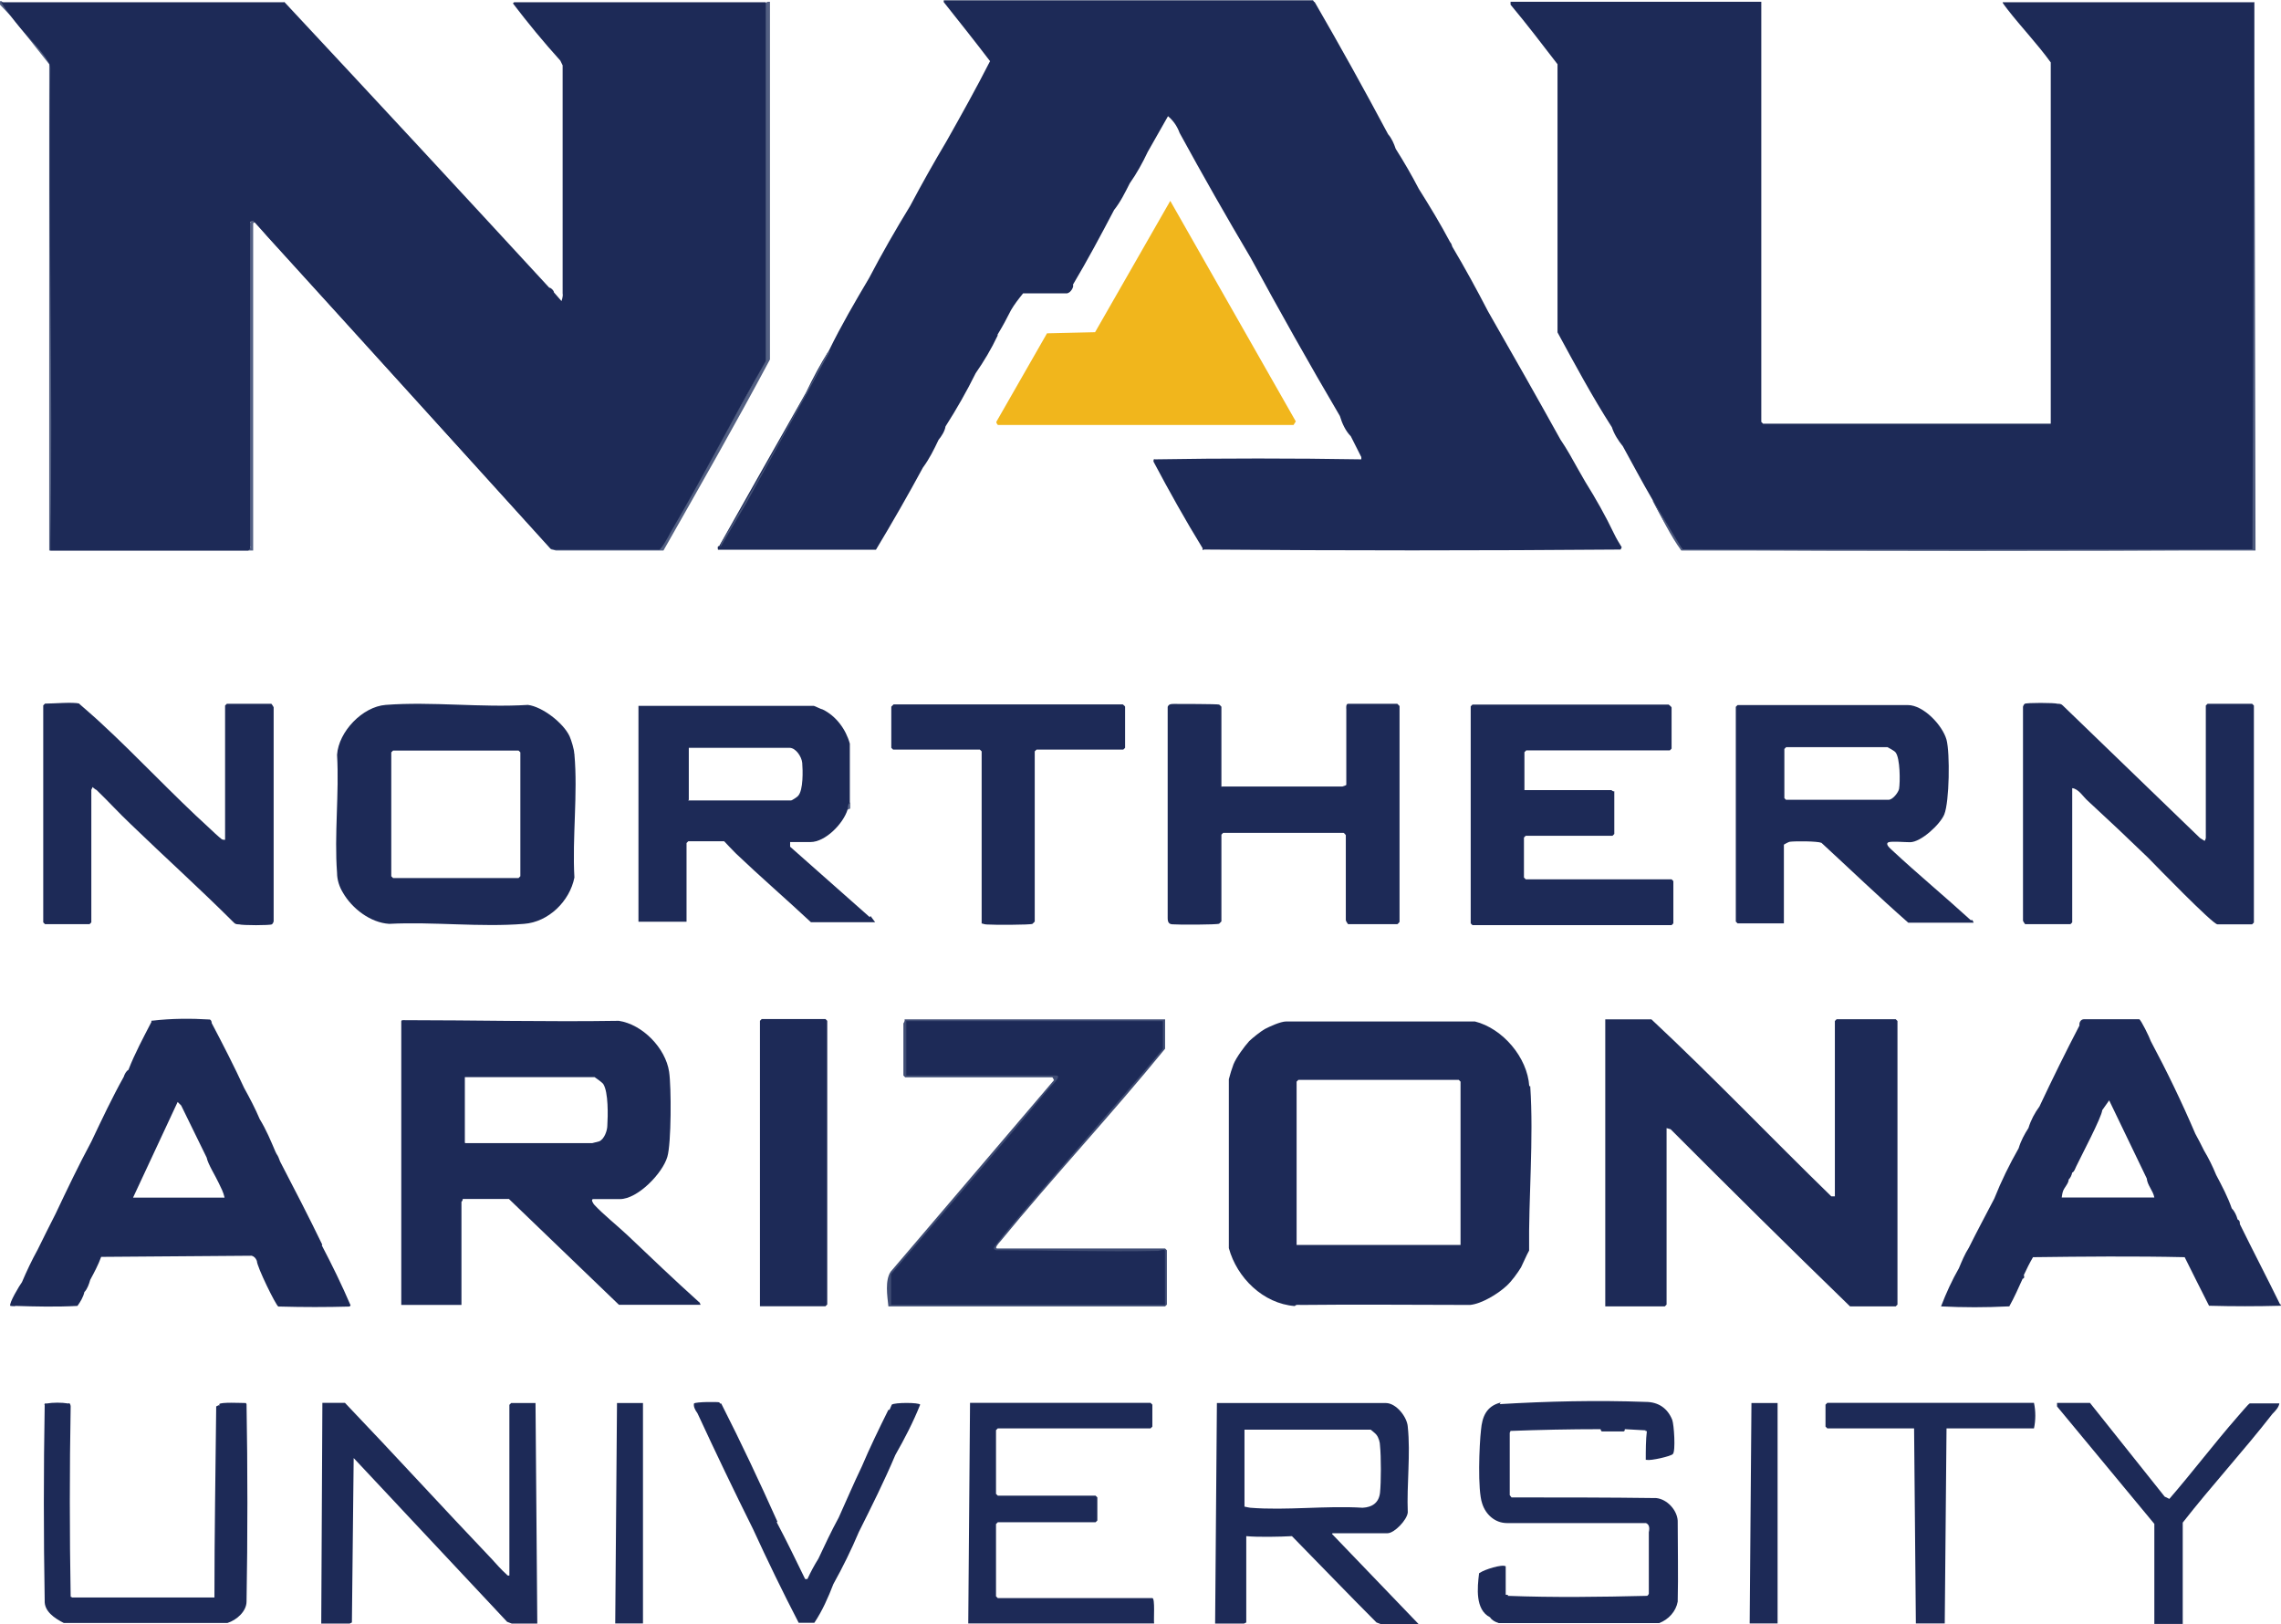 <?xml version="1.0" encoding="UTF-8"?>
<svg id="Layer_2" data-name="Layer 2" xmlns="http://www.w3.org/2000/svg" viewBox="0 0 141.37 100.66">
  <defs>
    <style>
      .cls-1 {
        fill: #536083;
      }

      .cls-2 {
        fill: #404d74;
      }

      .cls-3 {
        fill: #f1b61c;
      }

      .cls-4 {
        fill: #606b8b;
      }

      .cls-5 {
        fill: #1d2a57;
      }

      .cls-6 {
        fill: #4c597d;
      }

      .cls-7 {
        fill: #4f5c7f;
      }

      .cls-8 {
        fill: #485579;
      }
    </style>
  </defs>
  <g id="Layer_1-2" data-name="Layer 1">
    <g id="NAU">
      <path class="cls-5" d="M92.91,87.03c3.01-.18,6.06-.25,9.08-.14.79,0,1.36.39,1.65,1.11.11.29.22,1.94.04,2.12-.11.14-1.4.43-1.61.36h-.07c0-.57,0-1.26.07-1.79-.07.04-.11,0-.11-.11v.07l-1.26-.07c0,.07,0,.11-.07.14h-1.36s-.07-.07-.07-.14c-1.9,0-3.77.04-5.63.11v-.11s.11.04,0,.22v3.87l.11.14c3.01,0,5.99,0,8.97.04.68.07,1.29.75,1.33,1.4,0,1.69.04,3.37,0,5.02-.11.61-.57,1.11-1.15,1.33h-9.94c-.22-.07-.43-.18-.54-.36-.93-.47-.79-1.83-.68-2.73l.07-.04c.25-.18,1.36-.54,1.58-.39v1.76c.11,0,.22.04.11.07,2.87.11,5.78.07,8.65,0,.04,0,.11-.11.11-.14v-3.8c.07-.32,0-.5-.18-.57h-8.61c-.75,0-1.33-.54-1.54-1.22-.29-.83-.18-3.62-.07-4.56.07-.79.32-1.47,1.22-1.69h0l-.07.11Z"/>
      <path class="cls-5" d="M19.91,100.62l.07-13.67h1.4c3.05,3.19,6.06,6.49,9.11,9.69.22.25.65.72.86.9.07.04.07.14.22.11v-10.58l.11-.11h1.51l.11,13.67h-1.58l-.29-.11-9.51-10.15-.11,10.19-.14.07h-1.76Z"/>
      <path class="cls-5" d="M71.53,100.62h-11.52l.11-13.67h11.19l.11.11v1.36l-.11.11h-9.47l-.11.11v3.95l.11.11h6.06l.11.11v1.43l-.11.11h-6.06l-.11.11v4.48l.11.11h9.58c.18,0,.07,1.36.11,1.58h0Z"/>
      <path class="cls-5" d="M13.63,87.1s-.07-.07-.04-.07c.07-.14,1.4-.07,1.65-.07l.04.07c.07,3.98.07,8.25,0,12.23,0,.61-.61,1.15-1.18,1.33H3.95c-.57-.29-1.22-.72-1.18-1.4-.07-4.02-.07-8.04,0-12.09-.04-.07,0-.14.11-.11.43-.07.93-.07,1.36,0,.07-.07.14.07.14.18-.07,3.91-.07,7.86,0,11.8.07,0,.11.04.04.11v-.07h8.97l.04.07h-.14c0-4.02.07-7.96.11-11.91l.14-.07h.11Z"/>
      <path class="cls-5" d="M48.14,94.35c.61,1.15,1.18,2.33,1.76,3.52h.14c.22-.47.43-.86.68-1.26.39-.83.79-1.69,1.26-2.55.47-1.04.93-2.12,1.43-3.16.5-1.18,1.08-2.37,1.65-3.52h.07l.14-.32c.18-.14,1.69-.14,1.76,0-.43,1.08-.97,2.12-1.54,3.12-.68,1.61-1.47,3.19-2.26,4.77-.47,1.11-1,2.19-1.58,3.23-.32.83-.68,1.65-1.18,2.4h-.97c-.97-1.87-1.94-3.87-2.83-5.81-1.18-2.37-2.33-4.77-3.44-7.17-.18-.25-.25-.43-.22-.61.11-.11,1.51-.11,1.58-.07,0,0,0,.04.04.07h.07c1.22,2.4,2.37,4.84,3.48,7.32h0l-.04.04Z"/>
      <path class="cls-5" d="M118.74,100.62l-.11-12.09h-5.38l-.11-.11v-1.36l.11-.11h12.81c.11.5.11,1.08,0,1.58h-5.42l-.11,12.09s-1.79,0-1.79,0Z"/>
      <path class="cls-5" d="M133.52,100.62v-6.17l-6.03-7.28v-.22h2.04l4.63,5.81.29.14c1.43-1.65,2.76-3.41,4.2-5.06.11-.11.72-.86.79-.86h1.83c-.04.25-.25.47-.43.65-1.79,2.3-3.77,4.45-5.56,6.74v6.28h-1.76v-.04Z"/>
      <polygon class="cls-5" points="38.13 100.62 38.24 86.96 39.85 86.96 39.85 100.62 38.13 100.62"/>
      <polygon class="cls-5" points="108.44 100.62 108.55 86.96 110.17 86.96 110.17 100.62 108.44 100.62"/>
      <path class="cls-1" d="M.11.11l.29.18c.75,1,1.54,1.97,2.37,2.87.11.14.5.61.5.79.07,9.83.07,19.73.04,29.6,0,.14-.04.36-.11.5v-.14h12.2l.07.14s-.07-.18.11-.11l-.14-.07V13.81l.14-.07c-.18-.22.14-.32.32-.14l18.37,20.27.29.07h6.35c2.22-3.73,4.41-7.75,6.53-11.62V.18l.14-.07h.14v22.17c-2.12,3.98-4.38,7.93-6.6,11.84h-6.67l-.29-.07c-5.85-6.46-11.66-12.91-17.54-19.34-.14-.14-.72-.9-.79-.93-.07,0-.14.04-.14.07v20.27H3.05V3.98L.75,1.08,0,.29V.07h.14l-.04.04Z"/>
      <path class="cls-5" d="M17.61.11c5.49,5.88,10.98,11.8,16.43,17.72.11,0,.29.18.29.29l.47.54s.11-.29.07-.47V4.05l-.14-.29c-1.04-1.15-2.01-2.33-2.94-3.55l.07-.07h15.6v22.24c-2.01,3.52-3.87,7.14-5.92,10.65-.11.22-.54,1-.68,1.04h-6.42l-.32-.07L15.68,13.67s-.18.07-.18.11v20.23l-.11.11H3.12v-.5c.18-9.79-.14-19.59,0-29.42,0-.14-.07-.29-.14-.39-.39-.68-1.33-1.58-1.87-2.26C.75,1.11.39.65.07.14h17.54v-.04Z"/>
      <path class="cls-5" d="M93.63.11h15.53v26.04l.11.11h17.83V3.87c-.83-1.15-1.83-2.19-2.69-3.3-.04-.07-.32-.39-.29-.43h15.6v33.9l-.11.04c-11.59.07-23.75.07-35.33,0-.68-.93-1.29-1.94-1.83-3.05-.65-1.11-1.26-2.26-1.87-3.37-.29-.36-.54-.75-.68-1.18-1.22-1.9-2.3-3.91-3.37-5.88V3.98c-.97-1.26-1.9-2.48-2.91-3.69V.11h0Z"/>
      <path class="cls-5" d="M81.47.11c1.58,2.73,3.09,5.45,4.56,8.21.22.25.36.57.47.9.5.79,1,1.65,1.43,2.48.68,1.08,1.33,2.15,1.94,3.3.07.07.11.18.14.29.79,1.33,1.51,2.65,2.22,4.02,1.54,2.69,3.05,5.35,4.48,7.93.39.57.75,1.22,1.11,1.87.14.25.29.5.43.75.65,1.04,1.26,2.12,1.79,3.23.14.29.29.54.47.83l-.07.14c-8.5.07-17.33.07-25.83,0-.07.07-.11,0-.07-.07-1.08-1.76-2.08-3.55-3.05-5.38,0-.11,0-.18.11-.14,4.16-.07,8.57-.07,12.77,0v-.14c-.22-.43-.43-.86-.65-1.29-.32-.32-.54-.79-.68-1.26-1.9-3.23-3.73-6.49-5.52-9.79-1.51-2.55-2.98-5.13-4.41-7.75-.18-.5-.47-.83-.72-1.04l-1.26,2.22c-.32.68-.68,1.33-1.11,1.94-.29.57-.57,1.15-.97,1.65-.83,1.58-1.65,3.12-2.55,4.63.07.14-.14.5-.36.54h-2.73c-.29.36-.54.68-.75,1.04-.25.5-.54,1.04-.83,1.51v.07c-.39.83-.86,1.61-1.36,2.33-.57,1.15-1.18,2.22-1.87,3.3-.04.29-.25.61-.43.83-.29.61-.57,1.18-.97,1.72-.93,1.72-1.9,3.41-2.91,5.09h-9.79s-.07-.25.07-.22c1.72-3.05,3.52-6.24,5.38-9.51.43-.9.9-1.79,1.43-2.62.75-1.54,1.61-3.01,2.48-4.48.79-1.51,1.65-3.01,2.55-4.48.72-1.36,1.47-2.69,2.26-4.02.93-1.65,1.83-3.26,2.69-4.95-.93-1.22-1.9-2.44-2.87-3.66v-.11h22.89l.07.11Z"/>
      <path class="cls-5" d="M102.34,63.17c3.8,3.55,7.43,7.35,11.16,10.98h.22v-10.87l.11-.11h3.66l.11.11v17.58l-.11.11h-2.83c-3.73-3.62-7.43-7.28-11.12-10.98l-.25-.07v10.94l-.11.11h-3.69v-17.79h2.87Z"/>
      <path class="cls-3" d="M61.84,26.33s-.14-.14-.07-.22l3.12-5.45,2.98-.07,4.66-8.14,7.78,13.67-.14.22h-18.37.04Z"/>
      <path class="cls-5" d="M125.52,57.29s-.11-.14-.14-.22v-13.27s.04-.14.11-.18c.11-.07,1.83-.07,2.04,0,.11,0,.22,0,.32.11l8.5,8.21.29.18s.07-.14.07-.18v-8.21l.11-.11h2.76l.11.11v13.45l-.11.11h-2.15c-.29,0-3.8-3.62-4.3-4.13-1.22-1.18-2.48-2.37-3.73-3.52-.29-.25-.57-.75-.97-.79v8.32l-.11.11h-2.8Z"/>
      <path class="cls-5" d="M4.91,43.62s1.15,1,1.33,1.18c2.3,2.12,4.41,4.41,6.74,6.53.14.14.61.57.72.65.07.07.14.07.25.07v-8.32l.11-.11h2.76s.11.14.14.22v13.27s-.04.14-.11.18c-.11.07-1.83.07-2.04,0-.11,0-.22,0-.32-.11-2.08-2.08-4.27-4.05-6.39-6.1-.72-.68-1.4-1.43-2.12-2.12-.04,0-.25-.18-.25-.18,0,.07-.07.14-.07.18v8.21l-.11.11h-2.76l-.11-.11v-13.45l.11-.11c.54,0,1.72-.11,2.15,0h-.04Z"/>
      <path class="cls-5" d="M94.45,48.97h5.42s.11.11.18.07v2.65l-.11.11h-5.38l-.11.11v2.48l.11.11h9.04l.11.11v2.62l-.11.11h-12.34l-.11-.11v-13.45l.11-.11h12.16s.18.14.18.18v2.55l-.11.11h-8.9l-.11.11v2.37h-.04Z"/>
      <path class="cls-5" d="M75.73,48.75h7.46s.25-.07.25-.11v-4.7s-.04-.32.11-.32h3.05s.11.11.14.14v13.38s-.11.14-.14.14h-3.05s-.14-.18-.14-.25v-5.27s-.11-.14-.14-.14h-7.46l-.11.11v5.38s-.11.11-.14.14c-.14.07-2.58.07-2.87.04-.25,0-.32-.14-.32-.39v-13.09c.07-.18.22-.18.39-.18.32,0,2.65,0,2.8.04,0,0,.14.11.14.14v4.95h.04Z"/>
      <path class="cls-5" d="M60.84,57.22v-10.65l-.11-.11h-5.38l-.11-.11v-2.55s.11-.11.14-.14h14.21s.14.11.14.14v2.55l-.11.11h-5.38l-.11.11v10.55s-.11.11-.14.14c-.14.07-2.44.07-2.8.04-.14,0-.25-.04-.36-.07h0Z"/>
      <path class="cls-5" d="M47.1,80.96v-17.69l.11-.11h3.95l.11.11v17.58l-.11.11s-4.05,0-4.05,0Z"/>
      <path class="cls-2" d="M72.21,63.17v1.83c-3.3,4.05-6.89,7.89-10.22,11.95-.07.07-.39.43-.18.43h10.4l.11.11v3.37l-.11.11h-17.15c-.07-.65-.22-1.61.14-2.15l10.12-11.87s-.07-.18-.11-.18h-9.11l-.11-.11v-3.23s.11-.14.07-.25h16.14Z"/>
      <path class="cls-6" d="M139.72.11l.07,34.01h-35.59c-.68-.93-1.18-2.01-1.76-3.05v-.07l1.83,3.05h35.33s.11-33.94.11-33.94Z"/>
      <path class="cls-8" d="M50.01,24.39c-1.26,2.26-2.51,4.56-3.77,6.82l-1.61,2.73s.04-.18.07-.29c1.79-3.01,3.55-6.17,5.24-9.26,0-.04.04-.04.07,0h0Z"/>
      <path class="cls-7" d="M50.01,24.39h-.07c.47-.83.9-1.72,1.36-2.55l.14-.07c-.5.86-.97,1.76-1.43,2.62Z"/>
      <path class="cls-4" d="M52.7,50.04v.07l-.14.07c-.18-.11-.11-.47.14-.43v.29Z"/>
      <path class="cls-5" d="M82.58,95.03h3.41c.43,0,1.22-.83,1.26-1.29-.07-1.72.18-3.62,0-5.31-.04-.61-.72-1.47-1.36-1.47h-10.47l-.11,13.67h1.79l.14-.07v-5.35c.72.07,2.12.04,2.83,0h0c1.76,1.79,3.48,3.59,5.24,5.35l.29.11h2.33l-5.38-5.6h0l.04-.04ZM77.49,93.45s-.25-.04-.36-.07v-4.77h7.82s.32.25.36.32c.14.18.22.47.22.68.07.65.07,2.26,0,2.91-.07.61-.47.9-1.08.93-2.26-.14-4.74.18-6.96,0h0Z"/>
      <path class="cls-5" d="M72.07,63.32v1.69c-3.23,3.87-6.6,7.61-9.83,11.48-.07.11-.65.79-.65.86s.07.11.14.14c3.34,0,6.71.11,10.04.04.11,0,.43-.14.43,0v3.34h-16.97v-1.9c3.26-3.84,6.56-7.61,9.76-11.48.04-.07.9-.83.47-.83h-9.29v-3.37h15.89v.04Z"/>
      <path class="cls-5" d="M19.98,77.16c-.83-1.72-1.72-3.44-2.62-5.17-.07-.18-.11-.32-.22-.47l-.07-.14c-.29-.68-.57-1.36-.97-2.01-.29-.68-.61-1.29-.97-1.94-.61-1.33-1.33-2.73-2.01-4.02,0-.11-.04-.18-.11-.22-1.15-.07-2.37-.07-3.55.07-.07,0-.11,0-.07.07-.5.97-1.04,1.97-1.43,2.98-.14.07-.25.29-.29.43-.72,1.29-1.36,2.65-2.01,4.02-.79,1.47-1.51,2.98-2.22,4.48-.36.72-.75,1.47-1.11,2.22-.36.65-.68,1.33-.97,2.01-.14.18-.83,1.33-.72,1.47,0,0,.29.04.32,0,1.26.04,2.55.07,3.84,0,.18-.25.36-.54.43-.86.18-.18.29-.5.36-.75.25-.47.5-.93.68-1.43h.11l9.22-.07c.14.04.25.14.32.32,0,.36,1.18,2.76,1.33,2.83h.11c1.4.04,2.91.04,4.3,0l.07-.07c-.54-1.26-1.15-2.51-1.79-3.73h0l.04-.04ZM8.25,74.22l2.76-5.92.22.22,1.58,3.23c.07.39.57,1.18.75,1.58.14.29.29.57.36.9,0,0-5.67,0-5.67,0Z"/>
      <path class="cls-5" d="M141.3,80.82c-.79-1.61-1.65-3.26-2.48-4.95,0-.11,0-.22-.14-.29-.07-.25-.18-.5-.36-.68-.25-.72-.61-1.4-.97-2.08-.22-.54-.47-1.04-.75-1.51-.18-.36-.36-.72-.54-1.04-.83-1.94-1.76-3.87-2.76-5.74-.07-.22-.61-1.33-.72-1.36h-3.41c-.22,0-.32.22-.29.39-.86,1.65-1.69,3.34-2.48,5.02-.29.39-.54.86-.68,1.33-.25.39-.47.79-.61,1.26-.57,1-1.08,2.04-1.51,3.12-.54,1.04-1.08,2.04-1.58,3.05-.25.39-.43.83-.61,1.26-.43.75-.79,1.54-1.11,2.37,1.4.07,2.76.07,4.16,0h.07c.32-.57.57-1.15.83-1.72.11,0,.11-.14.07-.22.18-.39.36-.75.57-1.11,3.09-.04,6.31-.07,9.4,0,.5,1,1,2.01,1.51,3.01,1.47.04,2.98.04,4.45,0v-.07h0l-.07-.04ZM127.78,74.22s.04-.29.07-.36c.07-.25.36-.5.36-.75.11-.11.18-.25.22-.43.14-.07.18-.25.25-.39.29-.61,1.58-3.05,1.61-3.48l.43-.61,2.33,4.84c.04.43.39.75.47,1.18,0,0-5.74,0-5.74,0Z"/>
      <path class="cls-5" d="M122.15,57.04c-1.61-1.47-3.3-2.87-4.88-4.34-.11-.11-.47-.39-.22-.5.22-.07,1,0,1.33,0,.68,0,1.87-1.11,2.12-1.72.32-.79.36-3.8.14-4.63-.25-.9-1.43-2.15-2.4-2.15h-10.55l-.11.11v13.31l.11.11h2.87v-4.88s.29-.18.39-.18c.32-.04,1.69-.04,1.94.07,1.79,1.65,3.55,3.34,5.38,4.95h4.05s-.04-.14-.11-.18h0l-.07.04ZM110.7,49.58l-.11-.11v-3.05s.07-.07.11-.11h6.28s.43.22.5.32c.29.36.29,1.83.22,2.26-.04.22-.39.68-.65.68h-6.35Z"/>
      <path class="cls-5" d="M53.92,56.86l-4.95-4.38v-.29h1.26c.93,0,2.04-1.15,2.3-2.01.04-.14,0-.32.14-.43v-3.66c-.25-.9-.86-1.72-1.69-2.12-.07,0-.5-.22-.54-.22h-10.87v13.38h2.98v-4.88l.11-.11h2.22s.61.65.72.75c1.54,1.47,3.12,2.83,4.66,4.27h3.98l-.29-.39h0l-.04.07ZM42.69,49.58v-3.23h6.24c.39,0,.75.54.79.93.04.47.07,1.69-.25,2.04-.04.07-.39.29-.43.29h-6.39l.04-.04Z"/>
      <path class="cls-5" d="M35.59,46.71c0-.25-.18-.83-.29-1.08-.39-.83-1.69-1.83-2.58-1.94-2.87.18-5.99-.22-8.82,0-1.43.11-2.91,1.65-3.01,3.09.14,2.37-.18,4.95,0,7.32,0,.43.14.86.36,1.22.57,1,1.72,1.87,2.87,1.94,2.73-.14,5.67.22,8.36,0,1.51-.11,2.83-1.4,3.12-2.87-.14-2.48.22-5.2,0-7.64h0v-.04ZM32.25,54.31l-.11.11h-7.78l-.11-.11v-7.68s.07-.07.11-.11h7.78l.11.11s0,7.68,0,7.68Z"/>
      <path class="cls-5" d="M94.78,67.33c-.11-1.79-1.65-3.59-3.37-4.02h-11.69c-.36,0-1.04.32-1.33.47-.25.14-.75.54-.97.75-.32.36-.79,1-.97,1.43-.11.29-.22.65-.29.93v10.47c.5,1.83,2.12,3.44,4.09,3.59.07-.11.25-.07.39-.07,3.48-.04,7,0,10.47,0,.72-.07,1.72-.68,2.26-1.18.32-.29.68-.79.9-1.15.18-.36.32-.72.5-1.04-.04-3.3.29-6.89.07-10.19h-.07ZM90.51,77.16h-10.15v-10.12l.11-.11h9.94l.11.11v10.12h0Z"/>
      <path class="cls-5" d="M43.33,80.71c-1.51-1.36-2.98-2.76-4.45-4.16-.65-.61-1.47-1.26-2.04-1.87-.07-.07-.25-.36-.07-.36h1.65c1.11,0,2.65-1.61,2.94-2.62.25-.83.25-4.34.11-5.27-.22-1.47-1.65-2.94-3.12-3.16-4.45.07-8.9-.04-13.34-.04-.07,0-.14,0-.14.07v17.58h3.73v-6.39s.11-.11.07-.18h2.87l6.82,6.56h5.06s-.04-.14-.11-.18h.04ZM28.81,70.81v-4.05h8.04s.47.32.54.43c.32.5.29,1.97.25,2.58,0,.29-.18.83-.5.97l-.43.11h-7.89v-.04Z"/>
    </g>
  </g>
</svg>